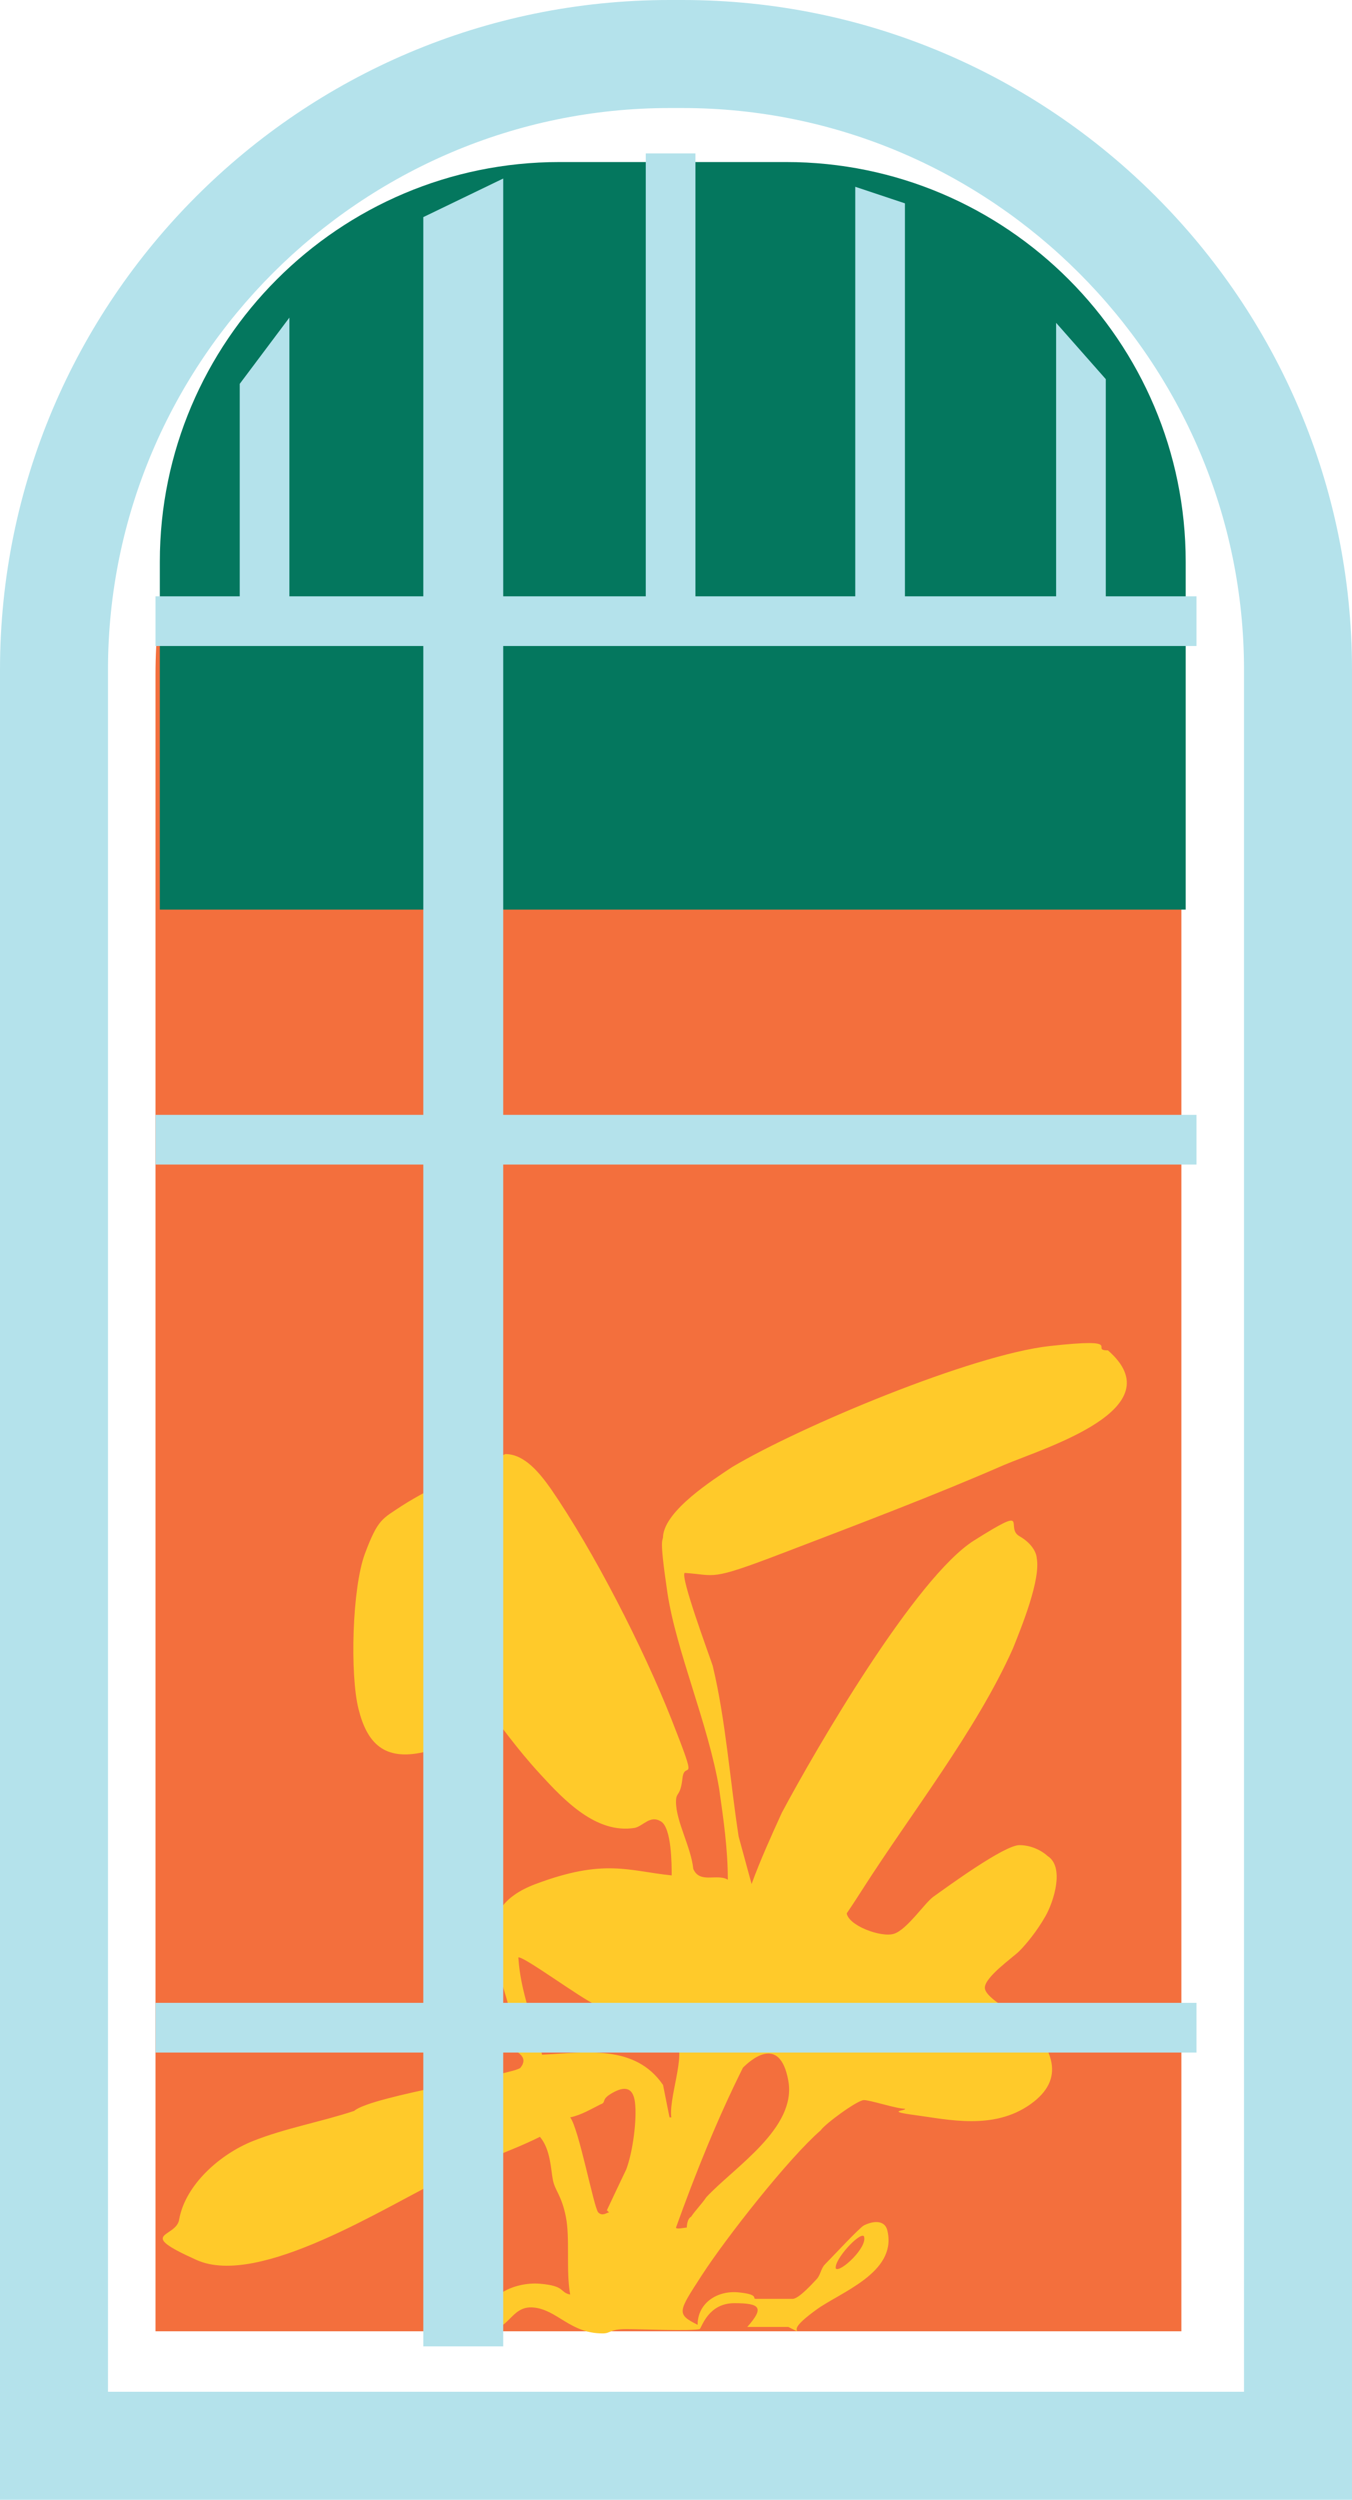 <?xml version="1.0" encoding="UTF-8"?>
<svg id="Layer_1" data-name="Layer 1" xmlns="http://www.w3.org/2000/svg" version="1.1" viewBox="0 0 62.6 115.7">
  <defs>
    <style>
      .cls-1 {
        fill: #ffca2a;
      }

      .cls-1, .cls-2, .cls-3, .cls-4, .cls-5 {
        stroke-width: 0px;
      }

      .cls-2 {
        fill: none;
      }

      .cls-6 {
        stroke: #b4e2eb;
        stroke-miterlimit: 10;
        stroke-width: .8px;
      }

      .cls-6, .cls-4 {
        fill: #b4e2eb;
      }

      .cls-3 {
        fill: #04775e;
      }

      .cls-7 {
        isolation: isolate;
      }

      .cls-5 {
        fill: #f36f3d;
      }
    </style>
  </defs>
  <g class="cls-7">
    <g id="windows">
      <path class="cls-4" d="M62.6,115.7H0V31C0,13.9,13.9,0,31,0h.6c17.1,0,31,13.9,31,31v84.7ZM5,110.7h52.6V31c0-14.3-11.7-26-26-26h-.6c-14.3,0-26,11.7-26,26v79.7Z"/>
      <path class="cls-5" d="M31,7.5h0c13.1,0,23.7,10.6,23.7,23.7v76.7H7.2V31.2c0-13.1,10.6-23.7,23.7-23.7h0Z"/>
      <path class="cls-3" d="M25.8,7.5h10.6c10.2,0,18.5,8.3,18.5,18.5v16.1H7.4v-16.1C7.4,15.8,15.7,7.5,25.9,7.5h-.1Z"/>
      <path class="cls-1" d="M36.5,107.7h-1.9c.8-.9.6-1.1-.6-1.1s-1.5,1.1-1.6,1.2c-.5.1-2.6,0-3.4,0s-.7.2-1.1.2c-1.5,0-2.1-1.1-3.2-1.2s-1.1,1.2-2.3,1c-.2-1.5,1.4-2.2,2.6-2.1s.9.4,1.4.5c-.2-1.1,0-2.6-.2-3.6s-.5-1.2-.6-1.7-.1-1.4-.6-2c-1.4.7-3,1.2-4.4,1.9-2.7,1.3-8.6,5.1-11.5,3.8s-.9-1-.8-1.9c.3-1.6,1.9-3,3.4-3.6s3.2-.9,4.7-1.4c.8-.7,7.5-1.7,7.7-2,.4-.5-.2-.7-.2-.8-.1-.4-.1-1.1-.2-1.5-.6-2.5-2.1-5,1.1-6.2s4.3-.6,6.3-.4c0-.5,0-2.2-.5-2.5s-.8.2-1.2.3c-1.8.3-3.3-1.3-4.4-2.5s-1.7-2.1-2.6-3.2c-.5-.2-.5.8-.8,1.1s-1.7,1-2,1.1c-1.8.4-2.6-.4-3-2s-.3-5.6.3-7.2.8-1.6,1.7-2.2c1.4-.9,3.3-1.7,4.8-2.4.9,0,1.6.9,2.1,1.6,2,2.9,4.3,7.4,5.6,10.7s.6,1.8.5,2.7-.3.6-.3,1.1c0,.9.7,2.1.8,3.1.3.7,1.1.2,1.6.5,0-1.4-.2-2.8-.4-4.2-.5-3-2-6.4-2.4-9.1s-.2-2.3-.2-2.6c.1-1.2,2.3-2.6,3.2-3.2,3.2-1.9,11.1-5.2,14.7-5.6s1.8.2,2.7.2c3.1,2.7-2.9,4.5-4.8,5.3-3.2,1.4-6.9,2.8-10.3,4.1s-3,1-4.5.9c-.2.2,1.1,3.7,1.3,4.3.6,2.5.8,5.3,1.2,7.9l.6,2.2c.4-1.1.9-2.2,1.4-3.3,1.6-3,6.2-10.9,8.9-12.6s1.4-.6,2.1-.2.8.9.8,1c.2,1-.7,3.2-1.1,4.2-1.7,3.8-4.7,7.6-7,11.2s-.7.4-.7,1,1.6,1.2,2.2,1,1.4-1.4,1.8-1.7c.7-.5,3.3-2.4,4-2.4s1.2.4,1.3.5c.8.5.3,2.1-.1,2.8s-.9,1.3-1.2,1.6-1.6,1.2-1.6,1.7,1.6,1.3,1.9,1.5c1.2,1.3,1.9,2.7.2,3.9s-3.8.7-5.3.5-.4-.2-.5-.3c-.4,0-1.6-.4-1.9-.4s-1.8,1.1-2,1.4c-1.5,1.3-4.4,5-5.5,6.7s-1.2,1.8-.2,2.3c0-1,.9-1.6,1.9-1.5s.6.3.8.3h1.7c.3,0,1-.8,1.1-.9.2-.2.2-.5.4-.7.3-.3,1.6-1.7,1.8-1.8.4-.2,1-.3,1.1.3.4,1.9-2.2,2.8-3.3,3.6s-.9.9-.9,1l-.4-.2ZM31.1,98.1c-.2-.9.7-3,.2-3.7s-3-1.3-3.7-1.6-3.4-2.3-3.6-2.2c.1,1.6.7,3,1.1,4.5,2-.1,4.3-.5,5.6,1.4l.3,1.5h.1ZM31.8,103.1s0-.4.2-.5c.2-.3.5-.6.7-.9,1.3-1.4,4.2-3.2,3.8-5.4s-1.8-.9-2.1-.6c-1.2,2.4-2.2,4.9-3.1,7.4,0,.1.4,0,.5,0ZM28.1,102.3s.8-1.7.9-1.9c.3-.8.5-2.3.4-3.1s-.6-.7-1.1-.4-.2.4-.5.5c-.4.2-.9.5-1.4.6.4.5,1.1,4.2,1.3,4.4s.4,0,.5,0h0ZM40,103.5c-.2-.2-1.4,1.1-1.3,1.5.2.2,1.5-1,1.3-1.5Z"/>
      <rect class="cls-6" x="30.3" y="7.5" width="1.5" height="21.1"/>
      <polygon class="cls-6" points="41.5 27.9 41.5 9.7 40 9.2 40 27.9 41.5 27.9"/>
      <polygon class="cls-6" points="50.8 28.6 50.8 17.7 49.3 16 49.3 28.6 50.8 28.6"/>
      <polygon class="cls-6" points="13 28.6 13 15.9 11.5 17.9 11.5 28.6 13 28.6"/>
      <path class="cls-2" d="M7.6,30"/>
      <path class="cls-2" d="M55,30"/>
      <path class="cls-2" d="M55,108H7.5V31.3c0-13.1,10.6-23.7,23.7-23.7h0c13.1,0,23.7,10.6,23.7,23.7v76.7h0Z"/>
      <path class="cls-2" d="M31.3,7.5h0c13.1,0,23.7,10.6,23.7,23.7v76.7H7.5V31.2c0-13.1,10.6-23.7,23.7-23.7h0Z"/>
      <rect class="cls-6" x="7.6" y="93.1" width="47.4" height="1.5"/>
      <rect class="cls-6" x="7.6" y="52" width="47.4" height="1.5"/>
      <polygon class="cls-6" points="20 108.2 20 10.3 22.9 8.9 22.9 108.2 20 108.2"/>
      <rect class="cls-6" x="7.6" y="28" width="47.4" height="1.5"/>
    </g>
  </g>
</svg>